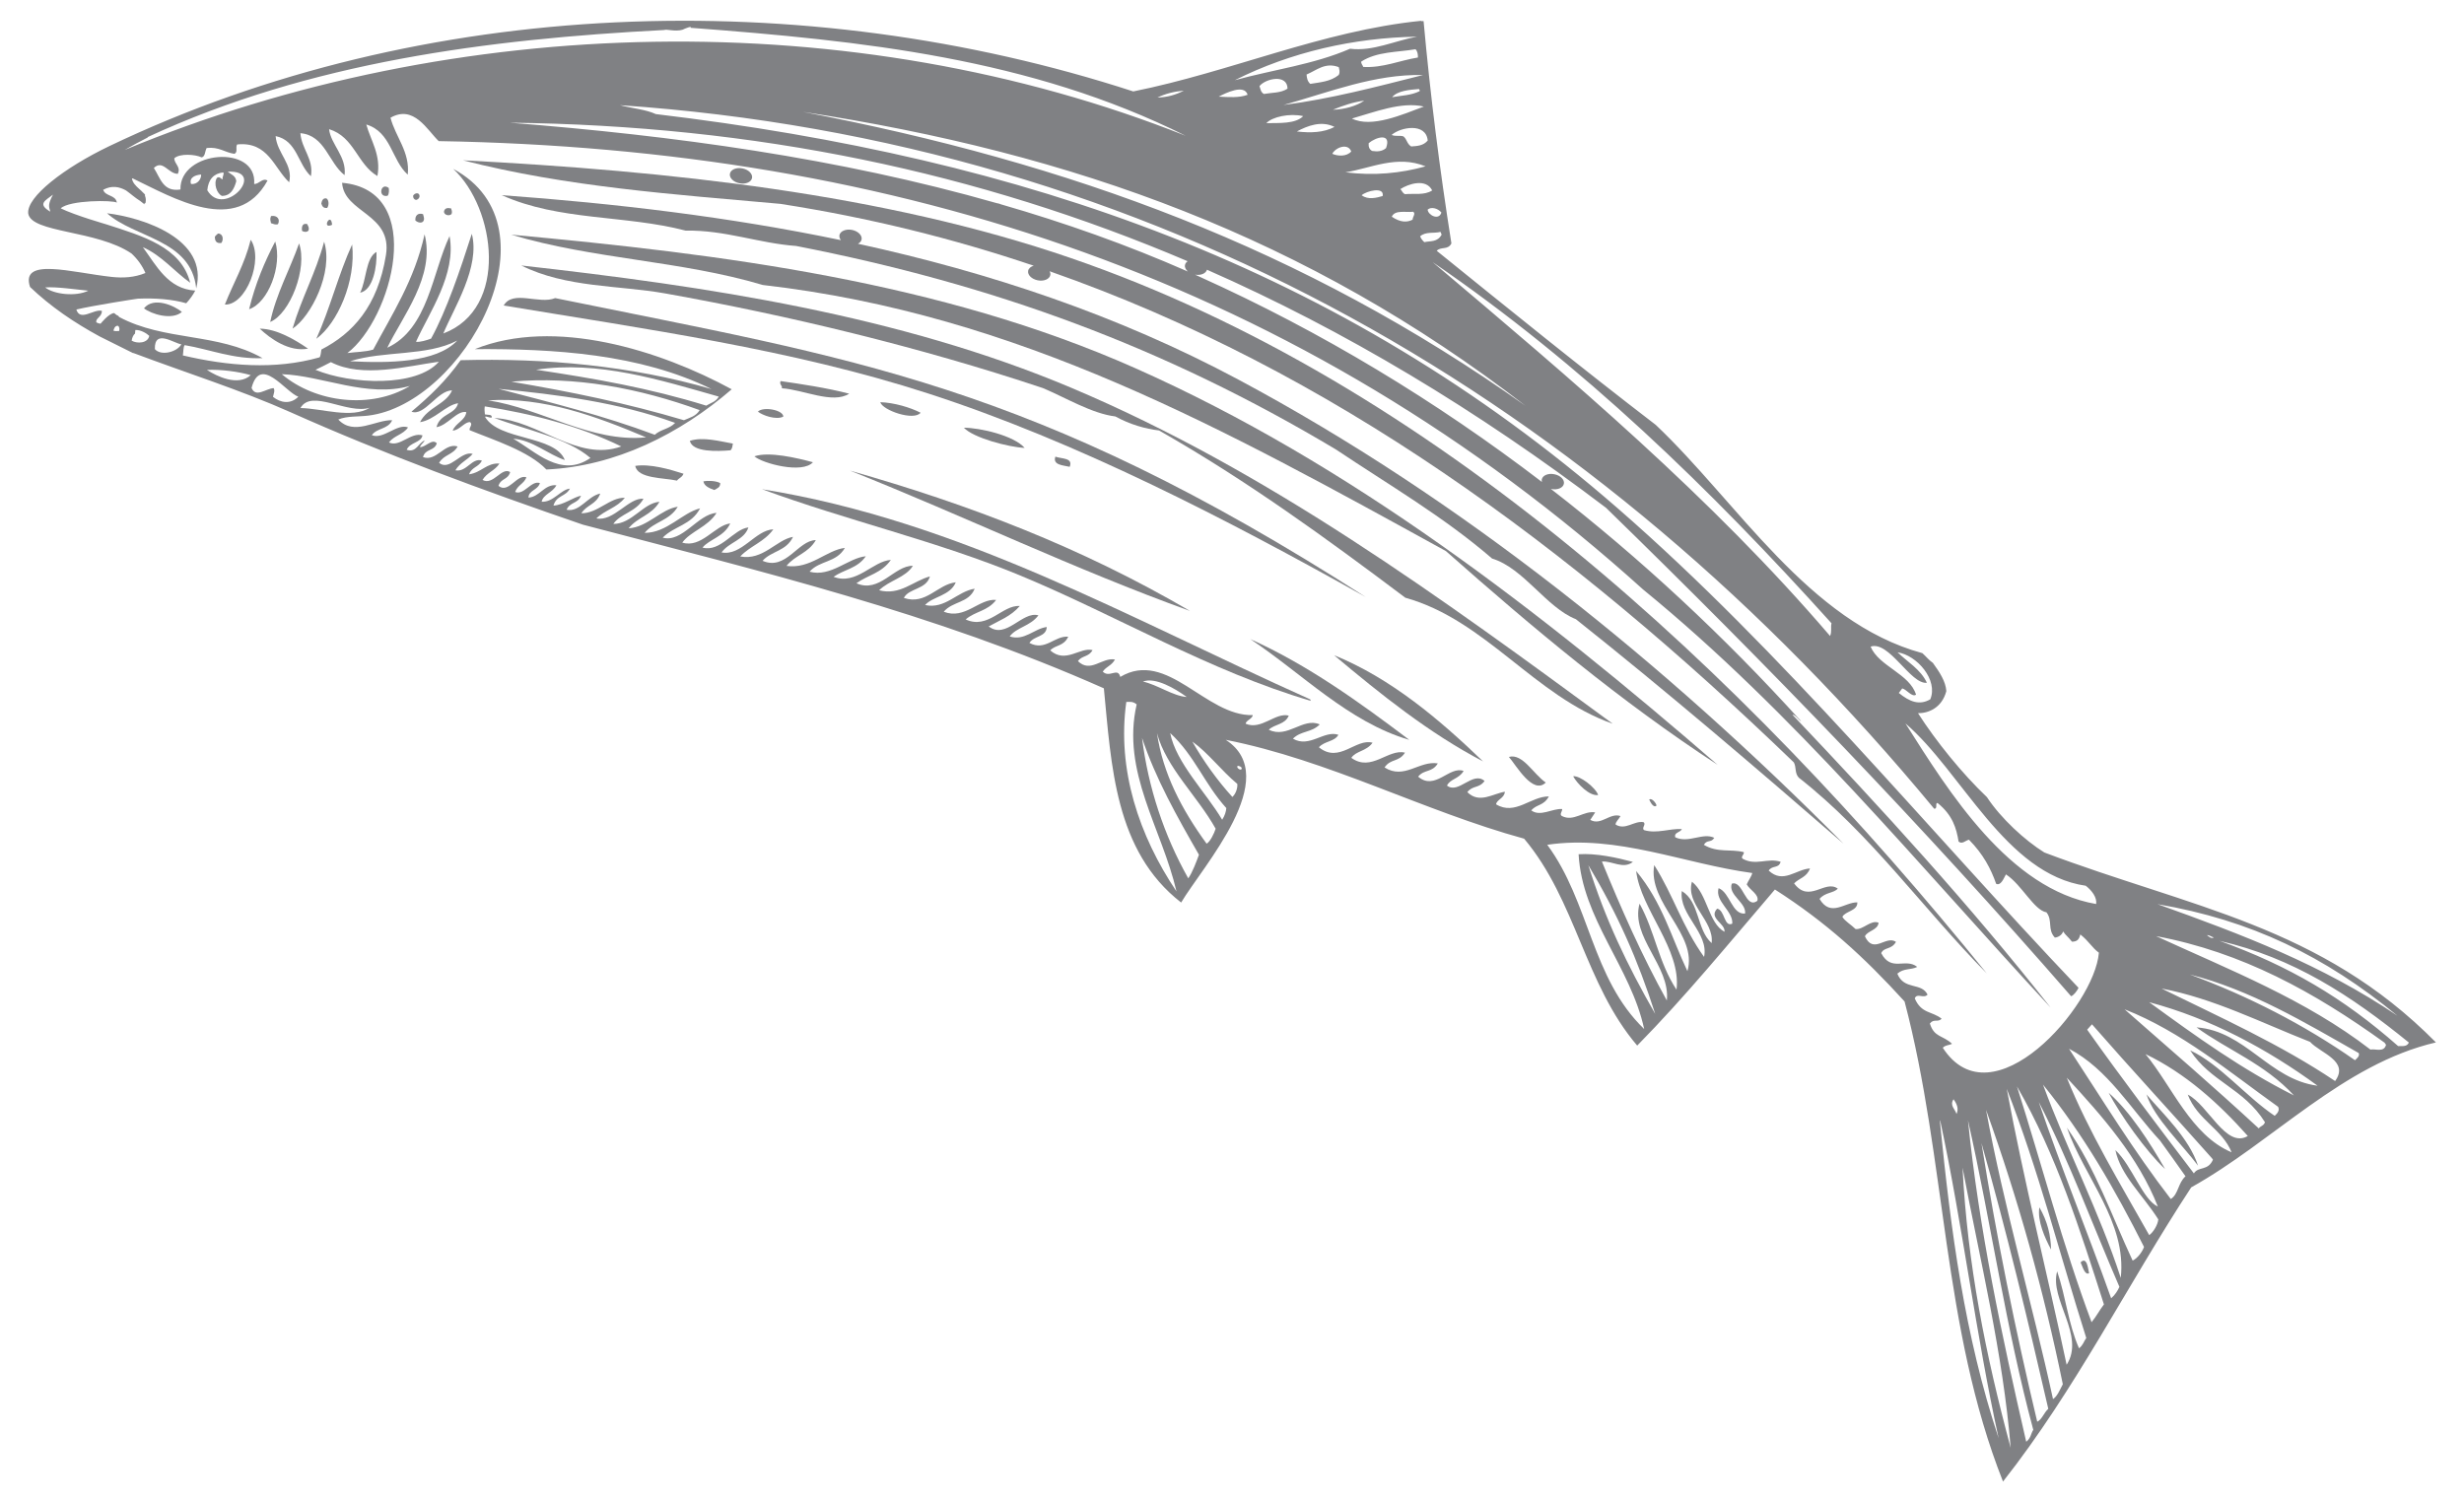 <?xml version="1.0" encoding="utf-8"?>
<!-- Generator: Adobe Illustrator 16.0.0, SVG Export Plug-In . SVG Version: 6.00 Build 0)  -->
<!DOCTYPE svg PUBLIC "-//W3C//DTD SVG 1.1//EN" "http://www.w3.org/Graphics/SVG/1.1/DTD/svg11.dtd">
<svg version="1.1" id="Capa_1" xmlns="http://www.w3.org/2000/svg" xmlns:xlink="http://www.w3.org/1999/xlink" x="0px" y="0px"
	 width="96.262px" height="58.692px" viewBox="0 0 96.262 58.692" enable-background="new 0 0 96.262 58.692" xml:space="preserve">
<g>
	<path fill-rule="evenodd" clip-rule="evenodd" fill="#808184" d="M41.829,10.08c-7.347-2.524-15.734-3.401-23.741-3.817
		c4.048,1.043,8.254,1.33,12.401,1.702c3.458,0.537,6.749,1.354,9.896,2.416c-0.114,0.032-0.2,0.103-0.218,0.197
		c-0.031,0.162,0.138,0.327,0.376,0.374c0.238,0.047,0.458-0.046,0.49-0.206c0.009-0.051-0.002-0.099-0.029-0.149
		c11.025,3.86,20.313,10.738,29.077,19.19c0.104,0.189,0.026,0.412,0.191,0.594c2.829,2.216,4.838,5.106,7.348,7.652
		C68.023,26.164,55.943,14.927,41.829,10.08z"/>
	<path fill-rule="evenodd" clip-rule="evenodd" fill="#808184" d="M85.872,45.542c-0.351-1.074-1.369-2.026-2.015-2.783
		C84.169,43.699,85.255,44.715,85.872,45.542z"/>
	<path fill-rule="evenodd" clip-rule="evenodd" fill="#808184" d="M84.585,45.675c-0.593-1.035-1.365-2.24-2.206-2.982
		C82.843,43.568,83.83,44.97,84.585,45.675z"/>
	<path fill-rule="evenodd" clip-rule="evenodd" fill="#808184" d="M33.518,9.523c0.074-0.037,0.127-0.096,0.142-0.166
		c0.033-0.161-0.139-0.327-0.375-0.375c-0.24-0.045-0.458,0.047-0.491,0.206c-0.01,0.067,0.013,0.135,0.057,0.194
		c-4.353-0.907-8.803-1.434-13.247-1.757c2.247,1.011,4.821,0.767,7.182,1.385c1.538-0.028,2.844,0.492,4.32,0.6
		c7.677,1.497,14.368,3.932,21.092,7.955c2.06,1.379,4.211,2.629,6.093,4.256c1.239,0.378,2.116,1.912,3.274,2.37
		c3.565,2.833,7.021,5.791,10.461,8.776c-6.958-7.014-14.912-13.471-23.648-18.138C43.68,12.317,38.669,10.646,33.518,9.523z"/>
	<path fill-rule="evenodd" clip-rule="evenodd" fill="#808184" d="M15.141,7.649c0.063-0.063,0.06-0.228,0.046-0.306
		C14.871,7.1,14.749,7.734,15.141,7.649z"/>
	<path fill-rule="evenodd" clip-rule="evenodd" fill="#808184" d="M16.139,7.646c-0.003,0.091,0.036,0.146,0.114,0.167
		c0.067-0.019,0.124-0.052,0.139-0.142C16.39,7.501,16.205,7.529,16.139,7.646z"/>
	<path fill-rule="evenodd" clip-rule="evenodd" fill="#808184" d="M17.642,8.361c0.037-0.107-0.006-0.151-0.017-0.219
		c-0.141-0.03-0.253-0.016-0.28,0.124C17.341,8.396,17.547,8.46,17.642,8.361z"/>
	<path fill-rule="evenodd" clip-rule="evenodd" fill="#808184" d="M12.783,8.123c0.087-0.12,0.058-0.332-0.036-0.373
		c-0.128-0.014-0.171,0.081-0.195,0.203C12.588,8.05,12.624,8.142,12.783,8.123z"/>
	<path fill-rule="evenodd" clip-rule="evenodd" fill="#808184" d="M44.343,14.38c-7.622-3.384-16.133-4.451-24.372-5.212
		c3.216,0.964,6.612,1.008,9.829,1.966c10.023,1.149,17.99,5.613,26.688,10.396c3.398,3.005,6.814,5.871,10.619,8.354
		C60.179,23.887,52.763,18.118,44.343,14.38z"/>
	<path fill-rule="evenodd" clip-rule="evenodd" fill="#808184" d="M16.229,8.618c0.071,0.061,0.226,0.125,0.306,0.03
		c0.062-0.094,0.015-0.184-0.008-0.281C16.313,8.3,16.208,8.441,16.229,8.618z"/>
	<path fill-rule="evenodd" clip-rule="evenodd" fill="#808184" d="M10.588,8.441c-0.052,0.134-0.02,0.159-0.001,0.278
		c0.112,0.032,0.157,0.069,0.271,0.042C10.958,8.566,10.829,8.401,10.588,8.441z"/>
	<path fill-rule="evenodd" clip-rule="evenodd" fill="#808184" d="M12.974,8.783C12.932,8.246,12.541,8.984,12.974,8.783
		L12.974,8.783z"/>
	<path fill-rule="evenodd" clip-rule="evenodd" fill="#808184" d="M12.053,9.004c0.036-0.13-0.024-0.173-0.051-0.249
		c-0.194-0.052-0.225,0.117-0.201,0.266C11.877,9.069,11.997,9.079,12.053,9.004z"/>
	<path fill-rule="evenodd" clip-rule="evenodd" fill="#808184" d="M8.516,9.125C8.471,9.159,8.431,9.201,8.395,9.244
		C8.39,9.417,8.456,9.518,8.647,9.493C8.745,9.363,8.713,9.12,8.516,9.125z"/>
	<path fill-rule="evenodd" clip-rule="evenodd" fill="#808184" d="M41.866,15.156c-6.745-2.849-14.263-3.973-21.501-4.784
		c1.748,0.874,3.816,0.77,5.623,1.092c4.806,0.858,9.927,2.087,14.758,3.699c0.905,0.383,1.917,0.997,2.826,1.107
		c0.581,0.317,1.162,0.481,1.708,0.548c3.4,1.934,6.503,4.188,9.623,6.535c3.146,0.875,5.054,3.857,8.101,4.922
		C56.321,23.371,49.543,18.396,41.866,15.156z"/>
	<path fill-rule="evenodd" clip-rule="evenodd" fill="#808184" d="M12.663,9.443c-0.333,1.242-0.877,2.18-1.234,3.396
		C12.14,12.381,13.036,10.636,12.663,9.443z"/>
	<path fill-rule="evenodd" clip-rule="evenodd" fill="#808184" d="M13.757,9.552c-0.527,1.141-0.875,2.539-1.4,3.684
		C13.181,12.633,13.916,10.99,13.757,9.552z"/>
	<path fill-rule="evenodd" clip-rule="evenodd" fill="#808184" d="M9.795,9.368c-0.242,0.965-0.676,1.683-1.01,2.531
		C9.615,11.933,10.31,10.132,9.795,9.368z"/>
	<path fill-rule="evenodd" clip-rule="evenodd" fill="#808184" d="M9.732,12.081c0.744-0.248,1.305-1.692,1.021-2.646
		C10.342,10.22,9.979,11.066,9.732,12.081z"/>
	<path fill-rule="evenodd" clip-rule="evenodd" fill="#808184" d="M10.556,12.579c0.783-0.326,1.466-2.116,1.128-3.068
		C11.325,10.528,10.786,11.489,10.556,12.579z"/>
	<path fill-rule="evenodd" clip-rule="evenodd" fill="#808184" d="M14.709,9.843c-0.424,0.222-0.392,1.113-0.64,1.592
		C14.58,11.335,14.732,10.401,14.709,9.843z"/>
	<path fill-rule="evenodd" clip-rule="evenodd" fill="#808184" d="M21.689,11.646c-0.623,0.259-1.652-0.334-2.011,0.29
		c5.529,0.92,11.253,1.707,16.591,3.439c5.804,1.881,11.613,4.883,17.091,7.953C40.266,14.93,33.309,14.022,21.689,11.646z"/>
	<path fill-rule="evenodd" clip-rule="evenodd" fill="#808184" d="M81.615,49.742c-0.038-0.148-0.077-0.677-0.332-0.422
		C81.347,49.439,81.442,49.841,81.615,49.742z"/>
	<path fill-rule="evenodd" clip-rule="evenodd" fill="#808184" d="M64.43,31.236c0.044,0.103,0.17,0.347,0.286,0.236
		C64.708,31.387,64.533,31.162,64.43,31.236z"/>
	<path fill-rule="evenodd" clip-rule="evenodd" fill="#808184" d="M80.13,48.819c-0.011-0.546-0.136-1.098-0.457-1.65
		C79.587,47.696,79.883,48.356,80.13,48.819z"/>
	<path fill-rule="evenodd" clip-rule="evenodd" fill="#808184" d="M5.625,12.047c0.281,0.221,1.087,0.479,1.481,0.141
		C6.828,11.95,6.002,11.572,5.625,12.047z"/>
	<path fill-rule="evenodd" clip-rule="evenodd" fill="#808184" d="M61.459,30.328c0.156,0.29,0.642,0.788,0.977,0.732
		C62.337,30.771,61.724,30.294,61.459,30.328z"/>
	<path fill-rule="evenodd" clip-rule="evenodd" fill="#808184" d="M30.546,15.17c0.847,0.054,1.982,0.625,2.631,0.211
		c-0.863-0.226-1.899-0.38-2.682-0.493C30.435,15.029,30.572,15.05,30.546,15.17z"/>
	<path fill-rule="evenodd" clip-rule="evenodd" fill="#808184" d="M41.791,18.238c0.141-0.359-0.312-0.306-0.56-0.397
		C41.115,18.173,41.539,18.178,41.791,18.238z"/>
	<path fill-rule="evenodd" clip-rule="evenodd" fill="#808184" d="M35.966,16.125c-0.401-0.206-1.041-0.397-1.576-0.412
		C34.478,16.032,35.703,16.456,35.966,16.125z"/>
	<path fill-rule="evenodd" clip-rule="evenodd" fill="#808184" d="M37.656,16.71c0.363,0.395,1.741,0.76,2.374,0.789
		C39.61,17.016,38.292,16.713,37.656,16.71z"/>
	<path fill-rule="evenodd" clip-rule="evenodd" fill="#808184" d="M10.147,12.84c0.43,0.405,1.155,0.919,1.887,0.781
		C11.531,13.275,10.815,12.847,10.147,12.84z"/>
	<path fill-rule="evenodd" clip-rule="evenodd" fill="#808184" d="M58.948,29.572c0.29,0.334,0.941,1.494,1.441,1.001
		C59.904,30.243,59.487,29.423,58.948,29.572z"/>
	<path fill-rule="evenodd" clip-rule="evenodd" fill="#808184" d="M29.609,16.081c0.169,0.142,0.713,0.342,0.994,0.194
		C30.593,16.012,29.816,15.875,29.609,16.081z"/>
	<path fill-rule="evenodd" clip-rule="evenodd" fill="#808184" d="M52.119,25.598c1.823,1.529,3.704,3.042,5.821,4.15
		C56.232,28.104,54.339,26.499,52.119,25.598z"/>
	<path fill-rule="evenodd" clip-rule="evenodd" fill="#808184" d="M48.843,24.968c2.026,1.34,3.828,3.238,6.214,3.938
		C53.103,27.43,51.083,25.973,48.843,24.968z"/>
	<path fill-rule="evenodd" clip-rule="evenodd" fill="#808184" d="M28.632,17.33c-0.515-0.088-1.166-0.275-1.682-0.107
		c0.103,0.451,1.073,0.414,1.593,0.369C28.618,17.506,28.608,17.438,28.632,17.33z"/>
	<path fill-rule="evenodd" clip-rule="evenodd" fill="#808184" d="M31.759,18.059c-0.62-0.167-1.712-0.428-2.287-0.231
		C29.797,18.111,31.348,18.521,31.759,18.059z"/>
	<path fill-rule="evenodd" clip-rule="evenodd" fill="#808184" d="M33.205,18.386c4.451,1.771,8.777,3.858,13.285,5.483
		C42.262,21.396,37.908,19.724,33.205,18.386z"/>
	<path fill-rule="evenodd" clip-rule="evenodd" fill="#808184" d="M29.771,19.113c3.334,1.23,6.839,2.025,10.084,3.37
		c3.756,1.556,7.39,3.738,11.359,4.9c-0.024-0.016-0.012-0.042-0.029-0.06C44.109,24.157,37.526,20.358,29.771,19.113z"/>
	<path fill-rule="evenodd" clip-rule="evenodd" fill="#808184" d="M26.447,18.777c0.077-0.104,0.2-0.122,0.256-0.269
		c-0.527-0.17-1.303-0.397-1.885-0.306C24.912,18.706,25.924,18.66,26.447,18.777z"/>
	<path fill-rule="evenodd" clip-rule="evenodd" fill="#808184" d="M27.479,18.807c0.037,0.185,0.225,0.263,0.424,0.337
		c0.112-0.064,0.241-0.1,0.234-0.27C27.976,18.782,27.653,18.77,27.479,18.807z"/>
	<path fill-rule="evenodd" clip-rule="evenodd" fill="#808184" d="M79.868,33.306c-0.754-0.468-1.696-1.329-2.244-2.163
		c-0.976-0.93-1.979-2.168-2.692-3.279c0.402,0.002,0.93-0.202,1.106-0.862c-0.023-0.381-0.266-0.744-0.525-1.103
		c-0.179-0.128-0.227-0.214-0.411-0.381c-4.437-1.205-7.244-5.923-10.418-8.92c-2.891-2.217-5.72-4.509-8.555-6.8
		c0.168-0.175,0.436-0.017,0.574-0.288c-0.458-2.889-0.823-5.769-1.087-8.683c-0.039-0.015-0.058,0.018-0.104-0.013
		c-3.868,0.392-7.448,1.999-11.238,2.758C31.414-0.611,16.523-0.153,4.264,5.712c-1.761,0.845-3.227,1.98-3.162,2.627
		c0.121,0.771,2.684,0.643,4.038,1.567c0.233,0.218,0.42,0.475,0.541,0.76c-0.432,0.178-0.875,0.2-1.314,0.153
		c-1.573-0.172-3.583-0.78-3.193,0.393c0.81,0.774,1.731,1.396,2.72,1.933c0.001-0.002,1.227,0.611,1.312,0.654
		c0-0.002,0-0.003,0-0.009c2.051,0.771,4.209,1.452,6.144,2.315c3.603,1.612,7.564,3.071,11.421,4.393
		c7.019,1.846,13.681,3.436,20.354,6.394c0.294,2.998,0.42,6.354,3.019,8.369c0.835-1.409,4.002-4.898,1.742-6.357
		c4.038,0.796,7.702,2.777,11.658,3.863c2.03,2.416,2.368,5.68,4.417,8.083c1.901-1.931,3.616-4.039,5.38-6.098
		c2,1.281,3.466,2.619,5.065,4.374c1.634,6.196,1.464,12.739,3.846,18.757c2.838-3.601,4.845-7.672,7.353-11.494
		c3.187-1.772,5.92-4.816,9.56-5.663C90.652,36.159,85.61,35.475,79.868,33.306z M93.662,39.684
		c-2.955-1.995-6.035-3.164-9.372-4.359C87.938,35.949,90.818,37.348,93.662,39.684z M86.487,36.624
		c-0.09,0.063-0.177-0.02-0.266-0.088C86.312,36.523,86.397,36.606,86.487,36.624z M81.484,34.605
		c0.237,0.182,0.45,0.463,0.406,0.714c-3.407-0.586-5.753-4.381-7.45-7.056C76.64,30.145,78.353,34.156,81.484,34.605z
		 M75.279,26.676c-0.239-0.522-0.775-0.828-1.147-1.191c0.761,0.113,1.596,1.084,1.279,1.836c-0.42,0.245-0.802,0.101-1.229-0.248
		c0.044-0.058,0.088-0.118,0.133-0.178c0.175,0.039,0.377,0.355,0.54,0.246c-0.246-0.818-1.456-1.11-1.775-1.878
		C73.804,25.016,74.641,26.75,75.279,26.676z M71.552,24.35c-0.04,0.167,0.021,0.323-0.056,0.497
		c-4.642-5.421-10.088-10.014-15.526-14.606C61.82,14.245,66.815,19.095,71.552,24.35z M59.604,15.859
		C50.887,9.674,41.796,6.368,31.36,4.369C41.954,5.989,51.059,9.263,59.604,15.859z M49.377,3.671
		c-0.132-0.074-0.129-0.199-0.173-0.306c0.235-0.298,1.091-0.486,1.096,0.099C50.036,3.64,49.69,3.614,49.377,3.671z M50.912,4.537
		c-0.301,0.31-0.945,0.265-1.44,0.274C49.702,4.566,50.378,4.415,50.912,4.537z M52.136,4.959c-0.429,0.224-0.934,0.24-1.471,0.177
		C51.077,4.915,51.624,4.701,52.136,4.959z M52.074,4.286c0.391-0.159,0.792-0.298,1.223-0.354
		C53.015,4.135,52.508,4.282,52.074,4.286z M52.048,6.008c0.138-0.259,0.618-0.427,0.741-0.091
		C52.614,6.125,52.257,6.104,52.048,6.008z M53.196,7.628c0.18-0.166,0.898-0.351,0.82,0.031C53.78,7.727,53.447,7.818,53.196,7.628
		z M54.374,8.467c0.12-0.281,0.556-0.158,0.832-0.194c0.118,0.065-0.026,0.211-0.018,0.308C54.966,8.697,54.706,8.691,54.374,8.467z
		 M56.324,9.161c-0.163,0.31-0.441,0.244-0.679,0.3c-0.08-0.072-0.133-0.146-0.164-0.229c0.222-0.195,0.531-0.104,0.792-0.172
		C56.304,9.089,56.291,9.133,56.324,9.161z M56.312,8.304c-0.1,0.325-0.522,0.098-0.538-0.113
		C55.901,8.071,56.169,8.129,56.312,8.304z M55.952,7.44c-0.306,0.199-0.702,0.111-1.061,0.146c-0.11-0.05-0.111-0.133-0.182-0.198
		C55.022,7.182,55.712,6.958,55.952,7.44z M52.564,6.732c0.999-0.158,2.001-0.69,3.129-0.233
		C54.714,6.771,53.685,6.873,52.564,6.732z M53.471,5.593c0.283-0.239,0.903-0.422,0.678,0.193c-0.149,0.13-0.341,0.145-0.546,0.111
		C53.477,5.823,53.463,5.712,53.471,5.593z M55.777,5.491c-0.172,0.206-0.412,0.214-0.646,0.231
		c-0.173-0.109-0.158-0.274-0.301-0.393c-0.161-0.051-0.29,0.014-0.464-0.057C54.717,4.963,55.712,4.782,55.777,5.491z
		 M52.816,4.631c0.874-0.247,1.935-0.671,2.81-0.468C54.799,4.471,53.58,5.013,52.816,4.631z M55.463,3.56
		c-0.327,0.167-0.714,0.171-1.077,0.237c0.202-0.25,0.686-0.292,1.048-0.319C55.453,3.501,55.473,3.526,55.463,3.56z M50.146,4.101
		c1.796-0.5,3.55-1.213,5.445-1.169C53.792,3.387,51.993,3.863,50.146,4.101z M51.044,2.911c0.393-0.164,0.725-0.489,1.257-0.289
		c0.02,0.096,0.061,0.182-0.001,0.307c-0.317,0.259-0.724,0.284-1.111,0.348C51.077,3.179,51.054,3.047,51.044,2.911z M55.395,2.247
		c-0.716,0.114-1.363,0.412-2.137,0.368c-0.021-0.07-0.087-0.125-0.079-0.208c0.614-0.397,1.4-0.361,2.121-0.483
		C55.386,2.012,55.395,2.127,55.395,2.247z M55.36,1.433c-0.861,0.154-1.731,0.584-2.616,0.471c-1.421,0.618-3.005,0.816-4.505,1.23
		C50.438,2.028,52.902,1.473,55.36,1.433z M48.741,3.703c-0.334,0.125-0.735,0.092-1.129,0.073
		C47.889,3.631,48.615,3.274,48.741,3.703z M46.248,3.542c-0.31,0.163-0.65,0.26-1.03,0.269C45.534,3.658,45.879,3.573,46.248,3.542
		z M5.771,5.355c6.321-2.93,13.293-3.825,20.182-4.183c0.079-0.045,0.424,0.075,0.713-0.011C26.771,1.108,27.05,1,26.978,1.086
		c6.692,0.505,13.27,1.184,19.345,4.22C33.318,0.137,17.784,0.494,4.876,5.856c0.291-0.168,0.589-0.331,0.895-0.485
		C5.771,5.367,5.771,5.362,5.771,5.355z M46.294,10.355c-0.019,0.089,0.031,0.18,0.114,0.254c-2.374-1.045-4.816-1.909-7.306-2.627
		c-0.039-0.017-0.083-0.031-0.127-0.039C38.967,7.94,38.96,7.94,38.952,7.94c-6.19-1.77-12.655-2.644-19.037-3.146
		C29.51,4.9,38.222,6.721,46.398,10.206C46.343,10.244,46.305,10.293,46.294,10.355z M2.07,7.604
		C1.869,7.988,1.905,8.062,1.966,8.27C1.45,7.966,1.767,7.839,2.07,7.604z M1.765,11.229c0.463-0.03,1.161,0.077,1.686,0.128
		C2.95,11.603,2.085,11.494,1.765,11.229z M4.439,12.92c-0.002-0.004-0.005-0.007-0.008-0.011c0.045-0.153,0.114-0.193,0.187-0.177
		c0.043,0.046,0.062,0.114,0.036,0.199C4.57,12.94,4.497,12.94,4.439,12.92z M5.143,13.308c0.024-0.14,0.072-0.227,0.132-0.276
		c0.003-0.045,0.007-0.091,0.012-0.138c0.199-0.017,0.441,0.128,0.544,0.227C5.779,13.412,5.357,13.437,5.143,13.308z M6.05,13.64
		c-0.024-0.803,0.75-0.223,1.036-0.188C6.907,13.764,6.285,13.912,6.05,13.64z M8.084,14.451c0.552-0.024,1.228,0.067,1.712,0.206
		C9.294,15.106,8.458,14.697,8.084,14.451z M10.665,15.504c0.032-0.142,0.083-0.243,0.025-0.341
		c-0.31,0.022-0.696,0.388-0.862-0.007c0.342-1.308,1.328,0.167,1.827,0.343C11.358,15.802,10.964,15.745,10.665,15.504z
		 M11.009,14.619c1.585,0.054,3.33,0.934,5.007,0.458C14.514,15.992,12.336,15.744,11.009,14.619z M17.146,14.132
		c-0.875,1.004-3.433,0.891-4.822,0.316c0.203-0.097,0.405-0.194,0.603-0.3C14.156,14.785,15.895,14.303,17.146,14.132z
		 M13.676,14.113c1.307-0.418,3-0.186,4.186-0.808C17.045,14.183,15.162,14.19,13.676,14.113z M14.453,15.928
		c-0.707,0.443-1.874,0.028-2.715,0.013C12.169,15.178,13.573,16.206,14.453,15.928z M44.002,27.424
		c0.128,0.001,0.25-0.034,0.405,0.096c-0.607,2.632,0.984,4.844,1.555,7.306C44.498,32.649,43.632,30.066,44.002,27.424z
		 M44.65,26.629c0.478-0.185,1.245,0.261,1.712,0.601C45.832,27.197,45.203,26.743,44.65,26.629z M46.422,34.315
		c-0.953-1.691-1.567-3.562-1.806-5.487c0.526,1.581,1.361,3.067,2.224,4.566C46.735,33.68,46.585,34.084,46.422,34.315z
		 M47.139,32.961c-0.979-1.344-1.708-2.746-1.94-4.318c0.37,1.362,1.579,2.454,2.293,3.734
		C47.438,32.555,47.273,32.894,47.139,32.961z M47.747,32.027c-0.622-1.057-1.805-2.223-2.031-3.388
		c0.961,0.886,1.333,1.984,2.193,2.932C47.897,31.71,47.854,31.858,47.747,32.027z M48.354,29.922
		c0.032-0.012,0.174,0.042,0.156,0.108C48.492,30.137,48.272,29.989,48.354,29.922z M48.338,30.626
		c0.018,0.144-0.052,0.386-0.192,0.51c-0.572-0.622-1.149-1.429-1.565-2.164C47.204,29.415,47.702,30.096,48.338,30.626z
		 M62.052,33.8c1.147,1.918,1.93,3.685,2.613,5.813C63.563,37.688,62.713,35.917,62.052,33.8z M67.656,34.525
		c-0.152,0.439,0.576,0.742,0.52,1.166c-0.518,0.051-0.582-0.815-1.035-0.992c-0.153,0.517,0.572,0.89,0.535,1.386
		c-0.322,0.156-0.287-0.524-0.591-0.585c-0.354,0.374,0.332,0.58,0.286,0.904c-0.63-0.34-0.66-1.474-1.271-1.957
		c-0.256,0.887,0.877,1.534,0.769,2.398c-0.594-0.528-0.458-1.608-1.165-2.033c-0.123,0.929,1.067,1.632,0.87,2.574
		c-0.845-1.17-1.203-2.418-1.948-3.588c-0.265,1.492,1.716,2.7,1.297,4.145c-0.625-1.319-0.981-2.687-2.003-3.914
		c0.177,1.5,1.774,3.06,1.577,4.637c-0.713-1.084-0.838-2.269-1.444-3.361c-0.363,1.308,1.211,2.442,1.066,3.784
		c-0.972-1.75-1.781-3.581-2.536-5.429c0.397-0.035,0.83,0.313,1.21,0.014c-0.633-0.17-1.438-0.345-2.121-0.3
		c0.138,2.529,2.038,4.406,2.562,6.829c-2.067-1.989-2.128-4.958-3.787-7.198c2.736-0.407,5.342,0.742,8.01,1.103
		c-0.033,0.14-0.154,0.296-0.217,0.442c0.114,0.219,0.492,0.396,0.415,0.643C68.186,35.545,68.101,34.373,67.656,34.525z
		 M75.899,40.934c0.121-0.118,0.239-0.088,0.361-0.155c-0.36-0.339-0.696-0.242-0.865-0.792c0.157-0.202,0.307-0.028,0.46-0.186
		c-0.366-0.299-0.793-0.188-1.05-0.796c0.093-0.228,0.342,0.026,0.5-0.146c-0.243-0.492-0.919-0.163-1.181-0.82
		c0.259-0.221,0.518-0.135,0.778-0.262c-0.458-0.37-1.012,0.212-1.408-0.539c0.113-0.248,0.396-0.121,0.577-0.44
		c-0.396-0.273-0.875,0.506-1.213-0.216c0.092-0.219,0.505-0.237,0.533-0.532c-0.306-0.126-0.599,0.283-0.9,0.246
		c-0.16-0.161-0.419-0.309-0.514-0.475c0.107-0.225,0.601-0.23,0.584-0.566c-0.477-0.021-1.038,0.603-1.476-0.136
		c0.22-0.265,0.553-0.218,0.712-0.402c-0.502-0.365-1.118,0.59-1.706-0.204c0.205-0.211,0.488-0.23,0.621-0.583
		c-0.539,0.027-1.049,0.616-1.614,0.081c0.146-0.218,0.389-0.068,0.467-0.342c-0.502-0.166-0.976,0.169-1.484-0.12
		c-0.094-0.068,0.076-0.177,0.043-0.257c-0.522-0.133-1.019,0.036-1.559-0.285c0.126-0.22,0.279-0.066,0.407-0.274
		c-0.441-0.221-1.009,0.226-1.524-0.021c-0.055-0.199,0.188-0.175,0.259-0.321c-0.494-0.028-0.97,0.19-1.475,0.042
		c-0.118-0.082,0.098-0.232-0.028-0.313c-0.373-0.06-0.7,0.329-1.085,0.096c-0.016-0.095,0.137-0.225,0.19-0.333
		c-0.414-0.145-0.76,0.389-1.181,0.149c0.063-0.097,0.127-0.194,0.192-0.292c-0.45-0.081-0.839,0.382-1.303,0.14
		c-0.108-0.064,0.028-0.187,0.012-0.273c-0.395-0.023-0.855,0.317-1.208,0.053c0.223-0.252,0.479-0.166,0.69-0.544
		c-0.705-0.01-1.317,0.763-2.063,0.308c0.025-0.188,0.323-0.232,0.343-0.492c-0.47,0.076-1,0.48-1.466,0.016
		c0.207-0.271,0.463-0.142,0.673-0.436c-0.459-0.402-1.021,0.533-1.468,0.18c0.129-0.269,0.462-0.252,0.649-0.571
		c-0.554-0.211-1.116,0.787-1.776,0.222c0.24-0.297,0.54-0.146,0.769-0.517c-0.721-0.121-1.312,0.647-2.081,0.157
		c0.24-0.355,0.556-0.198,0.798-0.577c-0.657-0.165-1.316,0.771-2.096,0.202c0.184-0.276,0.586-0.252,0.83-0.59
		c-0.659-0.186-1.299,0.826-2.097,0.177c0.228-0.252,0.606-0.21,0.762-0.487c-0.556-0.193-1.128,0.529-1.777,0.151
		c0.325-0.319,0.721-0.227,1.048-0.556c-0.649-0.293-1.264,0.57-1.991,0.206c0.238-0.227,0.633-0.192,0.781-0.551
		c-0.527-0.136-1.07,0.58-1.686,0.317c0.009-0.127,0.271-0.193,0.277-0.337c-1.837,0.051-3.339-2.584-5.174-1.492
		c-0.098-0.392-0.419,0.058-0.684-0.206c0.145-0.212,0.34-0.225,0.477-0.474c-0.515-0.093-0.954,0.548-1.448,0.062
		c0.169-0.227,0.417-0.15,0.572-0.429c-0.491-0.126-1.053,0.542-1.654,0.01c0.219-0.228,0.524-0.149,0.705-0.535
		c-0.542-0.041-0.892,0.578-1.518,0.244c0.184-0.289,0.659-0.223,0.678-0.622c-0.499,0.065-0.871,0.558-1.448,0.369
		c0.265-0.359,0.807-0.398,1.122-0.825c-0.632-0.177-1.263,0.958-1.942,0.434c0.416-0.234,0.857-0.387,1.217-0.799
		c-0.689-0.048-1.235,0.931-2.117,0.526c0.374-0.323,0.854-0.318,1.191-0.762c-0.668-0.064-1.215,0.785-2.048,0.461
		c0.349-0.416,0.982-0.333,1.209-0.9c-0.68,0.104-1.15,0.813-1.936,0.638c0.285-0.333,0.981-0.357,1.197-0.888
		c-0.719,0.081-1.163,0.903-2.028,0.61c0.196-0.386,0.871-0.319,1.019-0.84c-0.658,0.178-1.166,0.754-1.986,0.542
		c0.399-0.392,1.027-0.488,1.321-0.956c-0.727-0.017-1.306,1.087-2.207,0.681c0.443-0.32,0.983-0.391,1.345-0.911
		c-0.706,0.04-1.35,1.004-2.238,0.659c0.413-0.287,0.93-0.324,1.26-0.802c-0.68,0.06-1.37,0.83-2.198,0.602
		c0.398-0.448,1.045-0.342,1.38-0.929c-0.722,0.086-1.352,0.838-2.28,0.703c0.339-0.424,0.848-0.491,1.145-1.007
		c-0.702,0.008-1.16,1.208-2.082,0.808c0.356-0.394,0.923-0.368,1.191-0.935c-0.65,0.111-1.172,0.935-2.062,0.765
		c0.396-0.419,0.936-0.561,1.293-1.06c-0.707,0.031-1.242,1.051-2.023,0.903c0.291-0.406,0.885-0.478,1.049-0.977
		c-0.591,0.07-1.081,0.977-1.793,0.788c0.258-0.324,0.845-0.421,1.084-0.945c-0.609,0.078-1.126,0.979-1.875,0.75
		c0.319-0.441,0.992-0.605,1.34-1.16c-0.731,0.043-1.343,1.181-2.104,0.966c0.448-0.456,1.116-0.485,1.46-1.144
		c-0.705,0.174-1.301,0.963-2.167,0.957c0.375-0.449,0.969-0.469,1.295-1.02c-0.648,0.089-1.181,0.8-1.92,0.843
		c0.349-0.444,0.899-0.504,1.205-1.036c-0.633,0.046-1.076,0.867-1.802,0.864c0.26-0.397,0.895-0.465,1.177-0.982
		c-0.573-0.057-1.162,0.901-1.84,0.767c0.338-0.33,0.804-0.414,1.111-0.806c-0.587-0.018-1.048,0.606-1.697,0.606
		c0.207-0.335,0.583-0.338,0.738-0.771c-0.489,0.095-0.808,0.745-1.314,0.632c0.124-0.306,0.441-0.231,0.562-0.549
		c-0.303,0.062-0.68,0.363-1.076,0.388c0.117-0.411,0.478-0.344,0.642-0.663c-0.349,0.028-0.65,0.542-1.104,0.511
		c0.06-0.291,0.437-0.36,0.576-0.644c-0.471-0.045-0.656,0.46-1.09,0.483c0.009-0.293,0.359-0.281,0.447-0.567
		c-0.338-0.121-0.621,0.491-0.968,0.346c0.103-0.276,0.333-0.306,0.442-0.571c-0.378-0.139-0.699,0.656-1.093,0.333
		c0.089-0.301,0.373-0.229,0.456-0.538c-0.33-0.216-0.665,0.541-1.079,0.306c0.175-0.293,0.478-0.354,0.661-0.639
		c-0.499-0.034-0.703,0.352-1.186,0.42c0.105-0.293,0.378-0.275,0.5-0.536c-0.389-0.128-0.594,0.465-1.036,0.379
		c0.179-0.299,0.468-0.398,0.677-0.641c-0.461-0.134-0.892,0.693-1.313,0.351c0.182-0.322,0.546-0.313,0.724-0.64
		c-0.508-0.162-0.829,0.609-1.353,0.415c0.091-0.341,0.437-0.221,0.54-0.539c-0.187-0.2-0.427,0.155-0.661,0.149
		c0.045-0.118,0.137-0.157,0.189-0.264c-0.251,0.1-0.331,0.497-0.706,0.367c0.13-0.297,0.566-0.271,0.618-0.563
		c-0.457-0.138-0.894,0.481-1.31,0.276c0.203-0.272,0.55-0.301,0.746-0.585C15.52,16.527,14.968,17.19,14.526,17
		c0.209-0.29,0.63-0.219,0.796-0.583c-0.641-0.024-1.499,0.626-2.106-0.027c0.336-0.143,0.783-0.104,1.175-0.153
		c3.717-0.458,7.55-7.372,3.315-9.639c1.663,1.536,2.183,5.467-0.387,6.431c0.411-0.992,1.45-2.601,1.114-3.894
		c-0.464,1.445-0.991,3.001-1.591,4.093c-0.167,0.066-0.448,0.149-0.59,0.124c0.519-1.146,1.583-2.641,1.312-4.128
		c-0.676,1.423-0.835,3.627-2.434,4.362c0.585-1.216,1.879-2.792,1.458-4.433c-0.392,1.787-1.273,3.124-2.007,4.505
		c-0.304,0.094-0.676,0.088-1.01,0.136c1.727-1.314,3.134-6.354-0.206-6.653c0.073,1.181,1.977,1.206,1.713,2.827
		c-0.325,2.009-1.298,3.056-2.521,3.688c-0.023,0.104-0.021,0.251-0.075,0.306c-1.75,0.496-3.59,0.334-5.338-0.076
		c0.025-0.133,0.011-0.32,0.071-0.402c0.991,0.167,1.904,0.557,3.042,0.508c-1.759-0.997-3.827-0.658-5.603-1.608
		c-0.009-0.04-0.101-0.084-0.106-0.081c-0.03-0.022-0.058-0.046-0.087-0.072c-0.216,0.014-0.531,0.416-0.531,0.416
		c-0.053-0.003-0.105-0.019-0.164-0.051c-0.05-0.16,0.227-0.217,0.213-0.452c-0.319-0.08-0.848,0.431-0.996-0.051
		c0.656-0.157,2.404-0.428,2.404-0.424c0.69-0.029,1.352,0.024,1.889,0.179c0.153-0.167,0.27-0.333,0.352-0.495
		c-1.065-0.06-1.52-0.979-2.047-1.697c0.749,0.334,1.222,0.945,1.851,1.392c-0.354-1.401-1.87-1.829-3.276-2.282
		c0-0.002-1.227-0.352-1.783-0.626c0.351-0.328,2.048-0.325,2.192-0.223C4.522,7.605,4.116,7.682,4.031,7.415
		c0.334-0.18,0.627-0.122,0.892,0.025c0.187,0.133,0.363,0.295,0.55,0.408c0.06,0.048,0.117,0.095,0.173,0.136
		C5.649,7.967,5.649,7.95,5.649,7.931C5.662,7.935,5.672,7.94,5.681,7.943C5.71,7.821,5.696,7.727,5.664,7.649
		c0-0.018,0-0.032,0.002-0.047c-0.025-0.031-0.057-0.06-0.088-0.088C5.539,7.469,5.492,7.428,5.443,7.386
		C5.302,7.26,5.176,7.132,5.155,6.971c0.014,0,0.023,0.002,0.036,0.002c1.562,0.746,4.066,2.258,5.261,0.081
		c-0.202-0.118-0.324,0.14-0.522,0.134c0.125-1.562-2.92-1.311-2.88,0.215c-0.679,0.105-0.781-0.44-1.039-0.841
		c0.352-0.34,0.565,0.229,0.935,0.229C7.079,6.519,6.813,6.415,6.81,6.184c0.215-0.199,0.826-0.153,1.066-0.036
		c0.15-0.025,0.126-0.251,0.199-0.366c0.487-0.052,0.694,0.17,1.074,0.227c0.162-0.05,0.037-0.261,0.118-0.366
		c1.213-0.124,1.438,0.928,2.03,1.478c0.167-0.7-0.474-1.123-0.529-1.804c0.843,0.171,0.865,1.101,1.379,1.567
		c0.114-0.677-0.363-1.055-0.412-1.681c0.969,0.085,1.102,1.16,1.727,1.639c0.088-0.727-0.541-1.199-0.606-1.796
		c0.988,0.301,1.096,1.368,1.889,1.831c0.151-0.816-0.26-1.38-0.435-2.013c0.974,0.289,0.987,1.394,1.62,1.959
		c0.092-0.893-0.479-1.469-0.674-2.224c0.909-0.518,1.43,0.478,1.883,0.914c17.886,0.302,33.677,5.45,47.048,17.514
		c5.923,4.838,10.745,10.753,15.929,16.342c-3.153-4.01-6.577-7.746-10.089-11.444c0.107-0.021,0.288,0.263,0.335,0.25
		c-2.989-3.302-6.258-6.352-9.774-9.074c0.009,0.002,0.016,0.004,0.023,0.004c0.236,0.047,0.456-0.044,0.486-0.206
		c0.032-0.158-0.138-0.327-0.374-0.371c-0.238-0.049-0.458,0.044-0.49,0.204c-0.007,0.036-0.002,0.067,0.008,0.099
		c-4.135-3.162-8.616-5.876-13.389-8.025c-0.054-0.027-0.111-0.052-0.165-0.075c0.224,0.038,0.424-0.045,0.467-0.193
		c5.391,2.375,10.555,5.479,15.59,9.302c6.305,6.139,12.391,12.441,18.168,19.081c0.102-0.028,0.246-0.225,0.291-0.328
		c-5.983-6.287-11.54-13.109-18.007-18.738C52.318,10.387,40.006,6.175,25.62,4.457c-0.394-0.183-0.887-0.214-1.402-0.348
		c20.83,1.428,38.11,11.481,51.345,27.487c0.154,0.006,0.021-0.237,0.134-0.223c0.588,0.474,0.736,0.99,0.82,1.506
		c0.14,0.12,0.271-0.044,0.405-0.073c0.554,0.559,0.86,1.14,1.062,1.724c0.184,0.084,0.291-0.204,0.383-0.369
		c0.625,0.41,1.089,1.394,1.583,1.483c0.253,0.327,0.028,0.661,0.326,0.985c0.111-0.003,0.276-0.085,0.325-0.239
		c0.09,0.145,0.208,0.221,0.345,0.4c0.176,0,0.28-0.065,0.326-0.284c0.354,0.286,0.455,0.517,0.726,0.715
		C81.829,39.309,77.822,43.899,75.899,40.934z M7.857,6.819c0.015,0.168-0.143,0.403-0.395,0.367
		C7.38,6.931,7.639,6.834,7.857,6.819z M8.672,7.654c0.34-0.004,0.471-0.262,0.559-0.573C9.212,6.864,9.023,6.814,8.894,6.707
		c1.564-0.076-0.129,1.849-0.796,0.727c0.041-0.429,0.253-0.656,0.622-0.698c0.054,0.068-0.042,0.146-0.023,0.275
		C8.609,6.977,8.587,6.881,8.475,6.948C8.332,7.179,8.477,7.571,8.672,7.654z M76.436,43.521c-0.056-0.192-0.279-0.334-0.116-0.574
		C76.458,43.136,76.528,43.329,76.436,43.521z M75.792,43.863c0.017-0.03-0.022-0.06,0.005-0.092
		c0.883,4.119,1.382,8.305,2.285,12.422C76.742,52.142,76.217,48.091,75.792,43.863z M76.671,45.617
		c0.688,3.657,1.576,7.23,1.881,10.948C77.571,52.923,76.863,49.387,76.671,45.617z M79.159,56.328
		c-0.958-4.169-1.847-8.301-2.276-12.56c0.906,4.022,1.479,8.104,2.552,12.094C79.335,56.016,79.347,56.179,79.159,56.328z
		 M79.589,55.544c-0.861-3.608-1.592-7.22-2.179-10.886c0.978,3.44,1.812,6.904,2.611,10.382
		C79.848,55.197,79.769,55.467,79.589,55.544z M80.205,54.659c-0.822-3.782-1.913-7.488-2.616-11.298
		c1.268,3.522,2.248,7.055,3,10.72C80.489,54.262,80.376,54.558,80.205,54.659z M81.223,52.677
		c-0.413-0.923-0.519-2.021-0.855-3.007c-0.314,1.093,1.109,2.504,0.37,3.65c-0.767-3.599-1.665-7.165-2.34-10.782
		c1.24,3.17,2.077,6.492,3.107,9.736C81.406,52.411,81.386,52.546,81.223,52.677z M81.712,51.656
		c-1.129-3.02-1.938-6.142-2.915-9.211c1.536,2.663,2.465,5.603,3.398,8.517C82.017,51.192,81.903,51.427,81.712,51.656z
		 M82.477,50.723c-0.911-2.568-1.95-5.089-2.828-7.671c1.207,2.339,2.103,4.813,3.151,7.224
		C82.73,50.427,82.641,50.58,82.477,50.723z M83.316,49.249c-0.821-1.756-1.444-3.592-2.568-5.192
		c0.681,1.947,2.345,3.694,2.105,5.868c-0.841-2.588-2.099-5.001-3.038-7.549c1.576,1.94,2.825,4.114,3.946,6.34
		C83.705,48.889,83.506,49.166,83.316,49.249z M83.964,48.255c-1.134-2.015-2.349-4.003-3.22-6.15
		c1.395,1.506,2.795,3.101,3.558,5.033c-0.587-0.259-1.007-1.596-1.658-2.204c0.199,0.979,1.079,1.762,1.675,2.706
		C84.303,47.841,84.127,48.143,83.964,48.255z M84.807,46.844c-1.446-1.872-2.68-3.895-3.976-5.871
		c1.528,0.803,2.41,2.355,3.555,3.587c0.336,0.461,0.667,0.93,0.996,1.396C85.08,46.229,85.11,46.654,84.807,46.844z M85.709,45.843
		c-1.411-1.855-2.821-3.712-4.169-5.615c0.062-0.07,0.128-0.14,0.188-0.21c1.544,1.765,3.136,3.485,4.691,5.238
		c0.014,0.018,0.021,0.037,0.035,0.052C86.256,45.76,85.888,45.556,85.709,45.843z M85.47,42.765
		c0.377,0.991,1.346,1.341,1.713,2.254c-1.585-0.667-2.324-2.577-3.364-3.837c1.555,0.745,2.861,1.922,3.997,3.2
		C86.96,44.886,86.269,43.163,85.47,42.765z M88.867,43.594c-1.098-0.73-2.17-2.041-3.303-2.556
		c0.792,1.226,2.092,1.479,2.922,2.805c-0.046,0.141-0.146,0.128-0.244,0.241c-1.716-1.587-3.482-3.11-5.241-4.652
		c2.218,0.872,4.075,2.435,5.998,3.809C89.065,43.371,88.989,43.484,88.867,43.594z M89.618,42.798
		c-2.056-1.034-3.797-2.29-5.656-3.644c2.382,0.633,4.596,1.815,6.58,3.264c-1.892-0.244-2.811-2.137-4.729-2.28
		C86.998,41.011,88.477,41.556,89.618,42.798z M91.227,42.235c-2.132-1.43-4.479-2.485-6.779-3.614
		c2.033,0.385,3.886,1.331,5.799,2.083C90.652,41.149,91.795,41.447,91.227,42.235z M92.003,41.422
		c-1.995-1.396-4.177-2.509-6.456-3.351c2.368,0.599,4.492,1.87,6.6,3.07C92.196,41.249,92.097,41.334,92.003,41.422z
		 M92.607,41.006c-2.531-1.954-5.499-3.111-8.375-4.433c3.363,0.628,6.184,2.187,8.926,4.163c0.021,0.029,0.038,0.056,0.058,0.083
		C93.134,41.133,92.798,40.963,92.607,41.006z M93.687,40.868c-2.148-1.894-4.28-3.141-6.979-4.111
		c2.883,0.658,5.136,2.136,7.4,3.974C94.033,40.914,93.814,40.861,93.687,40.868z"/>
	<path fill-rule="evenodd" clip-rule="evenodd" fill="#808184" d="M4.182,8.332c1.073,0.973,3.285,1.016,3.484,2.936
		C8.156,9.35,5.609,8.503,4.182,8.332z"/>
	<path fill-rule="evenodd" clip-rule="evenodd" fill="#808184" d="M18.551,13.64c3.083-0.016,6.438,0.178,9.248,1.561
		c-3.173-0.92-6.506-1.215-9.802-1.129c-0.584,0.816-1.198,1.402-1.922,2.011c0.502,0.196,1.024-0.838,1.585-0.829
		c-0.244,0.551-0.952,0.651-1.251,1.24c0.568-0.089,0.993-0.658,1.487-0.741c-0.105,0.45-0.708,0.396-0.844,0.936
		c0.436-0.068,0.803-0.664,1.166-0.588c-0.042,0.326-0.407,0.416-0.535,0.722c0.27-0.007,0.472-0.355,0.685-0.329
		c0.114,0.096-0.045,0.202-0.021,0.312c0.923,0.38,2.306,0.811,2.998,1.537c2.701-0.123,5.221-1.391,7.241-3.134
		C25.785,13.686,21.666,12.386,18.551,13.64z M23.067,17.892c-1.161,0.808-2.163-0.275-3.015-0.75
		c0.715,0.034,1.399,0.632,2.014,0.83c-0.389-0.977-2.569-0.749-3.118-1.687c0.053-0.037,0.147,0.042,0.261,0.03
		c0.029-0.139-0.157-0.098-0.265-0.125c-0.005-0.101-0.027-0.189-0.005-0.313c1.834,0.287,3.657,0.75,5.333,1.565
		c-1.713,0.616-3.244-1.024-4.959-1.111C20.538,16.787,22.153,17.105,23.067,17.892z M19.073,15.642
		c2.145-0.146,4.226,0.625,6.168,1.445C23.085,17.298,21.166,15.958,19.073,15.642z M25.58,16.986
		c-2.009-0.754-4.026-1.25-6.102-1.794c2.326,0.223,4.69,0.529,6.897,1.329C26.157,16.761,25.813,16.769,25.58,16.986z
		 M26.72,16.417c-2.241-0.667-4.435-1.115-6.741-1.505c2.485-0.23,5.024,0.262,7.355,1.111
		C27.189,16.267,26.941,16.318,26.72,16.417z M20.944,14.445c2.418-0.367,4.838,0.397,7.137,1.05
		c-0.114,0.207-0.319,0.246-0.49,0.353C25.377,15.163,23.236,14.789,20.944,14.445z"/>
	
		<ellipse transform="matrix(-0.192 0.982 -0.982 -0.192 41.242 -20.253)" fill-rule="evenodd" clip-rule="evenodd" fill="#808184" cx="28.961" cy="6.857" rx="0.296" ry="0.44"/>
</g>
</svg>
